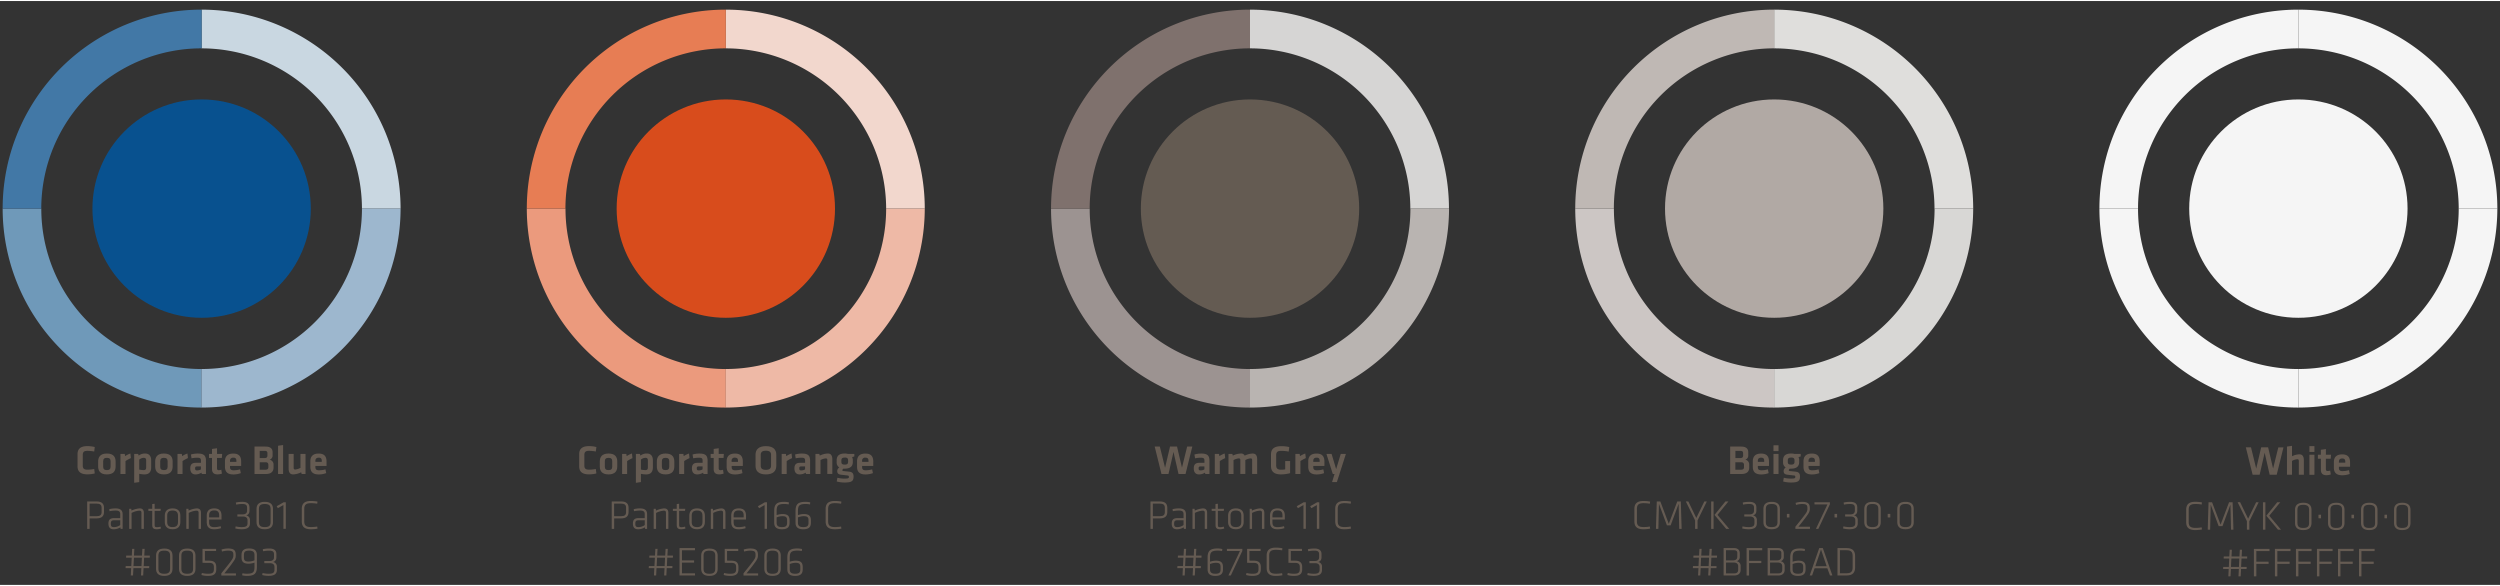 <?xml version="1.0"?>
<svg xmlns="http://www.w3.org/2000/svg" id="Ebene_1" data-name="Ebene 1" width="320" height="75" viewBox="0 0 1884 440"><rect x="0" y="0" width="1884" height="440" fill="#333333" stroke="none"/><defs><style>.cls-1{opacity:0.95;}.cls-2{fill:#685d54;}.cls-3{fill:#065394;}.cls-4{fill:none;}.cls-5{fill:#729ec0;}.cls-6{fill:#d1dfea;}.cls-7{fill:#a3bed6;}.cls-8{fill:#437cac;}.cls-9{fill:#e14e1b;}.cls-10{fill:#f49f81;}.cls-11{fill:#fcdfd5;}.cls-12{fill:#f8c0ac;}.cls-13{fill:#f08156;}.cls-14{fill:#675d54;}.cls-15{fill:#a29896;}.cls-16{fill:#dedddc;}.cls-17{fill:#c0bbb8;}.cls-18{fill:#837470;}.cls-19{fill:#b8afaa;}.cls-20{fill:#d4cecc;}.cls-21{fill:#e8e7e5;}.cls-22{fill:#e1dfdd;}.cls-23{fill:#c6bfbb;}.cls-24{fill:#fff;}</style></defs><g id="Ebene_2" data-name="Ebene 2"><g class="cls-1"><path class="cls-2" d="M58.43,341.42c0-3.79,2.21-6,7.36-6a23,23,0,0,1,5.61.68L71,339.49a29.63,29.63,0,0,0-5.06-.53c-2.69,0-3.57.94-3.57,3.14v7.95c0,2.2.88,3.13,3.57,3.13a30.39,30.39,0,0,0,5.06-.52L71.4,356a23.05,23.05,0,0,1-5.61.68c-5.15,0-7.36-2.2-7.36-6v-9.31Z"/><path class="cls-2" d="M80.54,356.73c-5.18,0-6.57-2.85-6.57-6V347c0-3.11,1.4-6,6.57-6s6.58,2.85,6.58,6v3.81C87.12,353.88,85.72,356.73,80.54,356.73Zm0-12.5c-2,0-2.79.9-2.79,2.6v4.06c0,1.71.77,2.61,2.79,2.61s2.79-.9,2.79-2.61v-4.06C83.33,345.13,82.56,344.23,80.54,344.23Z"/><path class="cls-2" d="M98.57,344.47a27.34,27.34,0,0,0-4,2.2v9.74H90.78V341.3H94l.26,1.67a17.61,17.61,0,0,1,4-2l.38,3.47Z"/><path class="cls-2" d="M113.92,351.39c0,3.35-1.49,5.34-5,5.34a20,20,0,0,1-4-.44v6.23l-3.79.53V341.3h3l.38,1.27a7.88,7.88,0,0,1,4.78-1.59c3,0,4.64,1.8,4.64,5.25v5.16Zm-9,1.7a17.24,17.24,0,0,0,3.34.41c1.36,0,1.89-.65,1.89-2v-5.34c0-1.24-.47-1.93-1.86-1.93a5.33,5.33,0,0,0-3.37,1.36v7.51Z"/><path class="cls-2" d="M123.53,356.73c-5.19,0-6.58-2.85-6.58-6V347c0-3.11,1.4-6,6.58-6s6.57,2.85,6.57,6v3.81C130.1,353.88,128.7,356.73,123.53,356.73Zm0-12.5c-2,0-2.79.9-2.79,2.6v4.06c0,1.71.76,2.61,2.79,2.61s2.79-.9,2.79-2.61v-4.06C126.32,345.13,125.55,344.23,123.53,344.23Z"/><path class="cls-2" d="M141.55,344.47a27.86,27.86,0,0,0-4,2.2v9.74h-3.78V341.3H137l.26,1.67a17.48,17.48,0,0,1,4-2l.37,3.47Z"/><path class="cls-2" d="M155.2,356.41h-3.11l-.27-1a8.24,8.24,0,0,1-4.5,1.32c-2.76,0-3.93-1.88-3.93-4.49,0-3.08,1.33-4.25,4.4-4.25h3.64v-1.59c0-1.67-.47-2.26-2.88-2.26a20.63,20.63,0,0,0-4.2.47l-.46-2.88a19.39,19.39,0,0,1,5.17-.71c4.75,0,6.14,1.67,6.14,5.46v10Zm-3.79-5.7h-2.79c-1.24,0-1.58.35-1.58,1.49s.34,1.53,1.52,1.53a5.87,5.87,0,0,0,2.85-.77v-2.25Z"/><path class="cls-2" d="M167.25,356.12a10.24,10.24,0,0,1-3.32.59c-2.76,0-4.16-1.29-4.16-4v-8.4H157.5v-3h2.27v-3.76l3.78-.52v4.28h3.88l-.26,3h-3.63v7.91a1.19,1.19,0,0,0,1.37,1.33,6.62,6.62,0,0,0,1.88-.32l.44,2.88Z"/><path class="cls-2" d="M176.28,353.62a15.71,15.71,0,0,0,4.62-.71l.58,2.85a16.22,16.22,0,0,1-5.55,1c-4.75,0-6.39-2.2-6.39-5.84v-4c0-3.19,1.43-5.89,6.27-5.89s5.93,2.82,5.93,6.08v3.22h-8.4v.77c0,1.83.65,2.55,2.94,2.55Zm-2.94-6.36h4.81v-.74c0-1.44-.44-2.42-2.29-2.42s-2.52,1-2.52,2.42Z"/><path class="cls-2" d="M191.81,356.41V335.75h8.13c3.91,0,5.49,1.61,5.49,4.4v2.14a3.26,3.26,0,0,1-2.29,3.35,3.65,3.65,0,0,1,3,3.82v2.2c0,2.91-1.89,4.75-5.64,4.75h-8.71Zm9.72-15.76c0-1.15-.62-1.67-2.05-1.67h-3.76v5.43h3.73c1.52,0,2.08-.71,2.08-1.93v-1.83Zm.71,9c0-1.4-.62-2.08-2.18-2.08h-4.34v5.64h4c1.76,0,2.52-.5,2.52-2v-1.54Z"/><path class="cls-2" d="M209.55,356.41V335.13l3.79-.53v21.81Z"/><path class="cls-2" d="M221.3,341.3v10.54c0,.8.35,1.21,1.2,1.21a10.42,10.42,0,0,0,3.94-1.27V341.3h3.79v15.11h-2.88l-.38-1.27a15,15,0,0,1-6.05,1.59c-2.52,0-3.41-1.77-3.41-4.47V341.31h3.79Z"/><path class="cls-2" d="M240.62,353.62a15.6,15.6,0,0,0,4.61-.71l.59,2.85a16.22,16.22,0,0,1-5.55,1c-4.75,0-6.39-2.2-6.39-5.84v-4c0-3.19,1.43-5.89,6.27-5.89s5.93,2.82,5.93,6.08v3.22h-8.4v.77c0,1.83.65,2.55,2.94,2.55Zm-2.94-6.36h4.81v-.74c0-1.44-.44-2.42-2.29-2.42s-2.52,1-2.52,2.42Z"/><path class="cls-2" d="M65.7,377.1h7c4.16,0,5.67,1.89,5.67,4.78v3.23c0,2.88-1.53,4.78-5.67,4.78H67.53v7.87H65.7V377.1Zm7,1.65H67.53v9.48h5.22c2.61,0,3.81-.87,3.81-3.13v-3.23c0-2.26-1.2-3.14-3.81-3.14Z"/><path class="cls-2" d="M92.41,397.76H90.86l-.12-1.17a9.56,9.56,0,0,1-5.11,1.49c-2.67,0-3.91-1.52-3.91-4.22,0-3.2,1.46-4.19,4.43-4.19h4.47v-2.95c0-2.08-1.09-2.76-3.58-2.76a23.25,23.25,0,0,0-4.46.5l-.27-1.52a18.79,18.79,0,0,1,4.64-.59c3.91,0,5.46,1.55,5.46,4.37v11Zm-1.79-6.48H86.21c-2.08,0-2.7.62-2.7,2.61,0,1.76.38,2.58,2.49,2.58a8.4,8.4,0,0,0,4.62-1.56v-3.63Z"/><path class="cls-2" d="M106.6,397.76V385.55c0-1.12-.58-1.52-1.64-1.52a15.85,15.85,0,0,0-5.81,1.73v12H97.36V382.65h1.58l.12,1.38a17.13,17.13,0,0,1,6.14-1.68c2.35,0,3.2,1.33,3.2,3.41v12Z"/><path class="cls-2" d="M121.31,397.48a9.36,9.36,0,0,1-3.17.59c-2.38,0-3.41-.88-3.41-3.26v-10.6h-2.91v-1.56h2.91v-3.57l1.8-.24v3.81h4.61l-.18,1.56h-4.43v10.42c0,1.32.18,1.88,1.73,1.88a9.32,9.32,0,0,0,2.7-.43Z"/><path class="cls-2" d="M130.06,398.07c-4.26,0-5.87-2.39-5.87-5.49v-4.75c0-3.11,1.61-5.49,5.87-5.49s5.86,2.38,5.86,5.49v4.75C135.92,395.68,134.31,398.07,130.06,398.07Zm4.07-10.3c0-2.55-1.24-3.82-4.07-3.82s-4.06,1.27-4.06,3.82v4.87c0,2.55,1.24,3.81,4.06,3.81s4.07-1.26,4.07-3.81Z"/><path class="cls-2" d="M149.66,397.76V385.55c0-1.12-.59-1.52-1.64-1.52a15.85,15.85,0,0,0-5.81,1.73v12h-1.79V382.65H142l.12,1.38a17,17,0,0,1,6.14-1.68c2.35,0,3.2,1.33,3.2,3.41v12Z"/><path class="cls-2" d="M161.53,396.48a19.32,19.32,0,0,0,4.78-.71l.32,1.47a16.84,16.84,0,0,1-5.22.84c-4.25,0-5.61-2.2-5.61-5.49v-4.75c0-3.11,1.39-5.49,5.64-5.49s5.49,2.38,5.49,5.49v2.91h-9.34v1.89c0,2.7.94,3.84,3.94,3.84Zm-3.94-7.36h7.58v-1.35c0-2.55-.91-3.88-3.73-3.88s-3.85,1.33-3.85,3.88Z"/><path class="cls-2" d="M177.59,395.89a20.11,20.11,0,0,0,4.47.56c3.13,0,4.49-.62,4.49-3.07v-2c0-2-1.27-2.91-3.5-2.91h-4.16v-1.61h4c2.29,0,3.31-1.09,3.31-2.82v-2.2c0-2.08-1-2.82-3.72-2.82a25.42,25.42,0,0,0-4.5.47l-.24-1.56a24,24,0,0,1,4.69-.53c4,0,5.58,1.5,5.58,4.32v2.17c0,1.93-.55,3-2.48,3.75a3.41,3.41,0,0,1,2.85,3.64v2.23c0,3.29-2.12,4.56-6.37,4.56a19,19,0,0,1-4.69-.62l.27-1.56Z"/><path class="cls-2" d="M205.72,392.76c0,3.1-1.64,5.31-6.2,5.31s-6.2-2.21-6.2-5.31V382.71c0-3.1,1.65-5.31,6.2-5.31s6.2,2.21,6.2,5.31Zm-10.6-.12c0,2.55,1,3.81,4.4,3.81s4.4-1.26,4.4-3.81v-9.81c0-2.55-1-3.81-4.4-3.81s-4.4,1.26-4.4,3.81Z"/><path class="cls-2" d="M208.51,380.72l5.25-3h1.61v20h-1.79v-17.9l-4.2,2.35-.87-1.49Z"/><path class="cls-2" d="M229.29,392.05c0,3.23,1.43,4.37,5.19,4.37a27.74,27.74,0,0,0,4.58-.41l.22,1.59a26.6,26.6,0,0,1-5,.47c-5,0-6.86-2.15-6.86-6v-9.31c0-3.84,1.86-6,6.86-6a27.44,27.44,0,0,1,5,.46l-.22,1.59a30.31,30.31,0,0,0-4.58-.41c-3.76,0-5.19,1.15-5.19,4.37v9.25Z"/><path class="cls-2" d="M108.17,427.35l-.27,5.55h-1.64l.28-5.55h-6l-.29,5.55H98.57l.28-5.55H94.63l.09-1.52h4.22l.32-6.36H95l.09-1.53h4.22l.27-5.08h1.65l-.28,5.08H107l.29-5.08H109l-.28,5.08h4.22l-.09,1.53H108.6l-.32,6.36h4.22l-.09,1.52h-4.24Zm-7.6-1.52h6.05l.32-6.36h-6Z"/><path class="cls-2" d="M130,427.91c0,3.11-1.64,5.31-6.2,5.31s-6.2-2.2-6.2-5.31v-10c0-3.11,1.65-5.31,6.2-5.31s6.2,2.2,6.2,5.31Zm-10.62-.12c0,2.55,1,3.82,4.41,3.82s4.4-1.27,4.4-3.82V418c0-2.55-1-3.82-4.4-3.82s-4.41,1.27-4.41,3.82Z"/><path class="cls-2" d="M147.31,427.91c0,3.11-1.64,5.31-6.2,5.31s-6.2-2.2-6.2-5.31v-10c0-3.11,1.65-5.31,6.2-5.31s6.2,2.2,6.2,5.31Zm-10.62-.12c0,2.55,1,3.82,4.41,3.82s4.4-1.27,4.4-3.82V418c0-2.55-1-3.82-4.4-3.82s-4.41,1.27-4.41,3.82Z"/><path class="cls-2" d="M152.59,412.86h10.24v1.61H154.4v7.23l3.57.06c3.76.06,5,2,5,4.75v1.7c0,3.2-1.46,5-6.1,5a16.49,16.49,0,0,1-5.06-.68l.32-1.5a19,19,0,0,0,4.75.56c3.29,0,4.31-.9,4.31-3.5v-1.32c0-2.39-.73-3.32-3.57-3.38-1.7,0-3.5,0-5-.06V412.88Z"/><path class="cls-2" d="M166.78,431.29c2.67-3.32,3.41-4.16,5.67-7.1,2.41-3.14,3.41-4.47,3.41-6.23v-.5c0-2.35-.47-3.29-4.19-3.29a17,17,0,0,0-4.38.71l-.34-1.55a16.76,16.76,0,0,1,4.9-.77c4.81,0,5.8,1.76,5.8,4.84v.47c0,2.23-.84,3.41-3.78,7.36-2,2.61-2.7,3.44-4.81,6.08h8.74v1.61h-11v-1.61Z"/><path class="cls-2" d="M191.78,423.22a14.12,14.12,0,0,1-4.43.8c-4.13,0-5.34-1.73-5.34-4.84v-1.7c0-3.11,1.55-4.94,5.72-4.94s5.86,1.74,5.86,4.94v8.74c0,5-1.55,7-7.57,7a15.06,15.06,0,0,1-3.53-.47l.22-1.53a15.1,15.1,0,0,0,3,.38c5.34,0,6.08-1.3,6.08-5.4v-3Zm0-1.73v-4.06c0-2.55-1.55-3.26-4.05-3.26-2.91,0-3.91.91-3.91,3.26v1.86c0,2.17.68,3.13,3.61,3.13a12.7,12.7,0,0,0,4.37-.93Z"/><path class="cls-2" d="M197.89,431.05a20,20,0,0,0,4.47.56c3.13,0,4.49-.62,4.49-3.08v-2c0-2-1.27-2.91-3.5-2.91h-4.16V422h4c2.29,0,3.31-1.09,3.31-2.83V417c0-2.08-1-2.82-3.72-2.82a25.42,25.42,0,0,0-4.5.47l-.25-1.55a23.09,23.09,0,0,1,4.69-.53c4,0,5.58,1.49,5.58,4.31V419c0,1.93-.56,3-2.49,3.76a3.4,3.4,0,0,1,2.85,3.63v2.24c0,3.28-2.11,4.55-6.36,4.55a18.52,18.52,0,0,1-4.69-.62l.28-1.55Z"/><circle class="cls-3" cx="151.94" cy="156.43" r="82.27"/><path class="cls-4" d="M151.94,277.31H152A120.83,120.83,0,0,0,272.77,156.42H151.94V277.31Z"/><path class="cls-4" d="M272.79,156.43h0A121,121,0,0,0,152,35.66V156.45H272.79Z"/><path class="cls-4" d="M31.11,156.43v.11A120.82,120.82,0,0,0,151.94,277.31V156.42H31.11Z"/><path class="cls-4" d="M31.11,156.43H151.94V35.65h-.06A120.82,120.82,0,0,0,31.11,156.43Z"/><path class="cls-5" d="M31.11,156.54v-.11H2A150,150,0,0,0,151.89,306.37H152V277.32A120.83,120.83,0,0,1,31.12,156.55Z"/><path class="cls-6" d="M152,6.49h-.06V35.66A121,121,0,0,1,272.77,156.43h29.11A150,150,0,0,0,152,6.49Z"/><path class="cls-7" d="M152,277.31h-.06v29.05A150.21,150.21,0,0,0,301.88,156.42H272.77A120.83,120.83,0,0,1,152,277.31Z"/><path class="cls-8" d="M151.89,35.65H152V6.48A149.93,149.93,0,0,0,2,156.37v.06h29.1A120.83,120.83,0,0,1,151.89,35.65Z"/><path class="cls-2" d="M436.48,341.42c0-3.79,2.2-6,7.34-6a23,23,0,0,1,5.61.68l-.43,3.38a29.63,29.63,0,0,0-5.06-.53c-2.69,0-3.57.94-3.57,3.14v7.95c0,2.2.88,3.13,3.57,3.13a30.39,30.39,0,0,0,5.06-.52l.43,3.37a23.05,23.05,0,0,1-5.61.68c-5.14,0-7.34-2.2-7.34-6v-9.31Z"/><path class="cls-2" d="M458.59,356.73c-5.17,0-6.58-2.85-6.58-6V347c0-3.11,1.41-6,6.58-6s6.57,2.85,6.57,6v3.81C465.16,353.88,463.76,356.73,458.59,356.73Zm0-12.5c-2,0-2.79.9-2.79,2.6v4.06c0,1.71.77,2.61,2.79,2.61s2.79-.9,2.79-2.61v-4.06C461.38,345.13,460.61,344.23,458.59,344.23Z"/><path class="cls-2" d="M476.61,344.47a27.86,27.86,0,0,0-4,2.2v9.74h-3.78V341.3H472l.24,1.67a17.83,17.83,0,0,1,4-2l.38,3.47Z"/><path class="cls-2" d="M492,351.39c0,3.35-1.49,5.34-5,5.34a19.8,19.8,0,0,1-4-.44v6.23l-3.79.53V341.3h3l.37,1.27a7.88,7.88,0,0,1,4.78-1.59c3.05,0,4.65,1.8,4.65,5.25v5.14Zm-9,1.7a17.35,17.35,0,0,0,3.35.41c1.37,0,1.88-.65,1.88-2v-5.34c0-1.24-.46-1.93-1.85-1.93a5.36,5.36,0,0,0-3.38,1.36v7.51Z"/><path class="cls-2" d="M501.57,356.73c-5.17,0-6.57-2.85-6.57-6V347c0-3.11,1.4-6,6.57-6s6.58,2.85,6.58,6v3.81C508.15,353.88,506.74,356.73,501.57,356.73Zm0-12.5c-2,0-2.79.9-2.79,2.6v4.06c0,1.71.77,2.61,2.79,2.61s2.79-.9,2.79-2.61v-4.06C504.36,345.13,503.59,344.23,501.57,344.23Z"/><path class="cls-2" d="M519.59,344.47a27.24,27.24,0,0,0-4,2.2v9.74h-3.79V341.3H515l.24,1.67a17.7,17.7,0,0,1,4-2l.37,3.47Z"/><path class="cls-2" d="M533.24,356.41h-3.11l-.27-1a8.23,8.23,0,0,1-4.49,1.32c-2.76,0-3.94-1.88-3.94-4.49,0-3.08,1.33-4.25,4.41-4.25h3.63v-1.59c0-1.67-.47-2.26-2.88-2.26a20.46,20.46,0,0,0-4.19.47l-.47-2.88a19.45,19.45,0,0,1,5.17-.71c4.75,0,6.14,1.67,6.14,5.46Zm-3.78-5.7h-2.79c-1.24,0-1.59.35-1.59,1.49s.35,1.53,1.53,1.53a5.9,5.9,0,0,0,2.85-.77v-2.25Z"/><path class="cls-2" d="M545.31,356.12a10.34,10.34,0,0,1-3.32.59c-2.76,0-4.16-1.29-4.16-4v-8.4h-2.27v-3h2.27v-3.76l3.78-.52v4.28h3.88l-.24,3h-3.64v7.91a1.2,1.2,0,0,0,1.37,1.33,6.74,6.74,0,0,0,1.89-.32l.44,2.88Z"/><path class="cls-2" d="M554.33,353.62a15.82,15.82,0,0,0,4.63-.71l.58,2.85a16.22,16.22,0,0,1-5.55,1c-4.75,0-6.39-2.2-6.39-5.84v-4c0-3.19,1.43-5.89,6.26-5.89s5.93,2.82,5.93,6.08v3.22h-8.41v.77c0,1.83.65,2.55,3,2.55Zm-3-6.36h4.82v-.74c0-1.44-.44-2.42-2.3-2.42a2.19,2.19,0,0,0-2.52,2.42Z"/><path class="cls-2" d="M585,350.36c0,3.44-2,6.37-7.81,6.37s-7.81-2.91-7.81-6.37V341.8c0-3.44,2-6.37,7.81-6.37s7.81,2.91,7.81,6.37Zm-11.73-.21c0,2,1,3.14,3.9,3.14s3.91-1.18,3.91-3.14V342c0-2-1-3.13-3.91-3.13s-3.9,1.17-3.9,3.13Z"/><path class="cls-2" d="M596.84,344.47a27.86,27.86,0,0,0-4,2.2v9.74h-3.78V341.3h3.2l.25,1.67a17.48,17.48,0,0,1,4-2l.37,3.47Z"/><path class="cls-2" d="M610.49,356.41h-3.11l-.27-1a8.23,8.23,0,0,1-4.49,1.32c-2.76,0-3.94-1.88-3.94-4.49,0-3.08,1.33-4.25,4.4-4.25h3.64v-1.59c0-1.67-.47-2.26-2.88-2.26a20.46,20.46,0,0,0-4.19.47l-.47-2.88a19.45,19.45,0,0,1,5.17-.71c4.75,0,6.14,1.67,6.14,5.46Zm-3.79-5.7h-2.79c-1.23,0-1.58.35-1.58,1.49s.35,1.53,1.52,1.53a5.87,5.87,0,0,0,2.85-.77v-2.25Z"/><path class="cls-2" d="M623.46,356.41V345.87c0-.82-.35-1.21-1.21-1.21a10.38,10.38,0,0,0-3.93,1.27v10.48h-3.79V341.3h2.88l.38,1.27a14.94,14.94,0,0,1,6.05-1.59c2.51,0,3.4,1.77,3.4,4.47V356.4h-3.78Z"/><path class="cls-2" d="M635.7,352.35a1.65,1.65,0,0,0-.9,1.21c0,.41.24.59.84.65l4.38.47c2.44.28,3.23,1.49,3.23,3.66,0,3.23-1.18,4.5-6.84,4.5a22.29,22.29,0,0,1-5.83-.77l.46-2.82a21.18,21.18,0,0,0,5.09.64c3,0,3.6-.21,3.6-1.2s-.29-1.09-1.43-1.21c-1.74-.18-2.44-.28-4.37-.5-2.15-.24-3-1-3-2.88a3.25,3.25,0,0,1,1.59-2.58,4.39,4.39,0,0,1-2-4V346c.06-3.14,1.7-5,6.07-5a9.66,9.66,0,0,1,2.58.32h4.65v1.88c-.53.16-1.15.32-1.68.47a5.1,5.1,0,0,1,.53,2.36v1.43c0,3.07-1.85,4.93-6.08,4.93a8.24,8.24,0,0,1-.87,0Zm.88-8.31c-1.86,0-2.52.68-2.52,2.12v1.14c0,1.49.74,2.05,2.52,2.05s2.55-.59,2.55-2.05v-1.14C639.13,344.72,638.48,344,636.58,344Z"/><path class="cls-2" d="M652.63,353.62a15.6,15.6,0,0,0,4.61-.71l.59,2.85a16.3,16.3,0,0,1-5.55,1c-4.75,0-6.4-2.2-6.4-5.84v-4c0-3.19,1.44-5.89,6.28-5.89s5.93,2.82,5.93,6.08v3.22h-8.4v.77c0,1.83.64,2.55,2.94,2.55Zm-2.94-6.36h4.81v-.74c0-1.44-.44-2.42-2.3-2.42a2.18,2.18,0,0,0-2.51,2.42Z"/><path class="cls-2" d="M461,377.1h7c4.17,0,5.68,1.89,5.68,4.78v3.23c0,2.88-1.53,4.78-5.68,4.78h-5.17v7.87H461V377.1Zm7,1.65H462.8v9.48H468c2.61,0,3.82-.87,3.82-3.13v-3.23c0-2.26-1.21-3.14-3.82-3.14Z"/><path class="cls-2" d="M487.67,397.76h-1.56l-.12-1.17a9.56,9.56,0,0,1-5.11,1.49c-2.67,0-3.91-1.52-3.91-4.22,0-3.2,1.47-4.19,4.44-4.19h4.46v-2.95c0-2.08-1.08-2.76-3.57-2.76a23.27,23.27,0,0,0-4.47.5l-.28-1.52a18.73,18.73,0,0,1,4.64-.59c3.91,0,5.46,1.55,5.46,4.37v11Zm-1.8-6.48h-4.4c-2.08,0-2.7.62-2.7,2.61,0,1.76.37,2.58,2.49,2.58a8.51,8.51,0,0,0,4.63-1.56v-3.63Z"/><path class="cls-2" d="M501.87,397.76V385.55c0-1.12-.59-1.52-1.64-1.52a15.85,15.85,0,0,0-5.81,1.73v12h-1.79V382.65h1.58l.12,1.38a17.07,17.07,0,0,1,6.14-1.68c2.35,0,3.2,1.33,3.2,3.41v12Z"/><path class="cls-2" d="M516.58,397.48a9.36,9.36,0,0,1-3.17.59c-2.38,0-3.41-.88-3.41-3.26v-10.6h-2.91v-1.56H510v-3.57l1.8-.24v3.81h4.61l-.18,1.56H511.8v10.42c0,1.32.18,1.88,1.73,1.88a9.43,9.43,0,0,0,2.7-.43Z"/><path class="cls-2" d="M525.32,398.07c-4.25,0-5.86-2.39-5.86-5.49v-4.75c0-3.11,1.61-5.49,5.86-5.49s5.87,2.38,5.87,5.49v4.75C531.19,395.68,529.58,398.07,525.32,398.07Zm4.06-10.3c0-2.55-1.24-3.82-4.06-3.82s-4.05,1.27-4.05,3.82v4.87c0,2.55,1.23,3.81,4.05,3.81s4.06-1.26,4.06-3.81Z"/><path class="cls-2" d="M544.91,397.76V385.55c0-1.12-.58-1.52-1.64-1.52a15.85,15.85,0,0,0-5.81,1.73v12h-1.79V382.65h1.58l.12,1.38a17.13,17.13,0,0,1,6.14-1.68c2.35,0,3.2,1.33,3.2,3.41v12Z"/><path class="cls-2" d="M556.8,396.48a19.32,19.32,0,0,0,4.78-.71l.32,1.47a16.94,16.94,0,0,1-5.22.84c-4.25,0-5.61-2.2-5.61-5.49v-4.75c0-3.11,1.4-5.49,5.64-5.49s5.49,2.38,5.49,5.49v2.91h-9.34v1.89c0,2.7.94,3.84,3.94,3.84Zm-3.94-7.36h7.57v-1.35c0-2.55-.9-3.88-3.72-3.88s-3.85,1.33-3.85,3.88v1.35Z"/><path class="cls-2" d="M571.17,380.72l5.25-3H578v20h-1.79v-17.9l-4.19,2.35-.88-1.49Z"/><path class="cls-2" d="M585.26,387.4a14.41,14.41,0,0,1,4.43-.8c4.13,0,5.34,1.74,5.34,4.85v1.7c0,3.11-1.46,4.93-5.72,4.93s-5.86-1.82-5.86-4.93V384.4c0-5,1.64-7,7.57-7a14.48,14.48,0,0,1,3.53.44l-.21,1.52a15.83,15.83,0,0,0-3-.35c-5.17,0-6.08,1.3-6.08,5.4v3Zm0,1.74v4.05c0,2.55,1.55,3.26,4,3.26,2.92,0,3.91-.9,3.91-3.26v-1.85c0-2.17-.68-3.14-3.6-3.14a12.48,12.48,0,0,0-4.38.94Z"/><path class="cls-2" d="M601.32,387.4a14.47,14.47,0,0,1,4.43-.8c4.14,0,5.34,1.74,5.34,4.85v1.7c0,3.11-1.46,4.93-5.7,4.93s-5.87-1.82-5.87-4.93V384.4c0-5,1.65-7,7.58-7a14.35,14.35,0,0,1,3.52.44l-.21,1.52a15.91,15.91,0,0,0-3-.35c-5.19,0-6.08,1.3-6.08,5.4v3Zm0,1.74v4.05c0,2.55,1.55,3.26,4.07,3.26,2.91,0,3.91-.9,3.91-3.26v-1.85c0-2.17-.68-3.14-3.61-3.14A12.47,12.47,0,0,0,601.32,389.14Z"/><path class="cls-2" d="M624.08,392.05c0,3.23,1.43,4.37,5.18,4.37a28,28,0,0,0,4.59-.41l.21,1.59a26.5,26.5,0,0,1-5,.47c-5,0-6.86-2.15-6.86-6v-9.31c0-3.84,1.85-6,6.86-6a27.34,27.34,0,0,1,5,.46l-.21,1.59a30.44,30.44,0,0,0-4.59-.41c-3.75,0-5.18,1.15-5.18,4.37v9.25Z"/><path class="cls-2" d="M502.43,427.35l-.27,5.55h-1.64l.28-5.55h-6.05l-.28,5.55h-1.65l.29-5.55h-4.22l.09-1.52h4.22l.32-6.36h-4.23l.1-1.53h4.22l.27-5.08h1.64l-.27,5.08h6.05l.29-5.08h1.64l-.29,5.08h4.23l-.09,1.53h-4.23l-.31,6.36h4.22l-.09,1.52h-4.24Zm-7.6-1.52h6.05l.31-6.36h-6Z"/><path class="cls-2" d="M512.1,412.24h11.63v1.65h-9.81v7.66h9.13v1.64h-9.13v8.07h9.84v1.64H512.1V412.24Z"/><path class="cls-2" d="M540.83,427.91c0,3.11-1.65,5.31-6.2,5.31s-6.2-2.2-6.2-5.31v-10c0-3.11,1.64-5.31,6.2-5.31s6.2,2.2,6.2,5.31Zm-10.62-.12c0,2.55,1,3.82,4.4,3.82s4.41-1.27,4.41-3.82V418c0-2.55-1-3.82-4.41-3.82s-4.4,1.27-4.4,3.82Z"/><path class="cls-2" d="M546.09,412.86h10.24v1.61H547.9v7.23l3.58.06c3.75.06,5,2,5,4.75v1.7c0,3.2-1.47,5-6.11,5a16.51,16.51,0,0,1-5-.68l.31-1.5a19,19,0,0,0,4.75.56c3.29,0,4.32-.9,4.32-3.5v-1.32c0-2.39-.74-3.32-3.58-3.38-1.7,0-3.51,0-5-.06V412.88Z"/><path class="cls-2" d="M560.3,431.29c2.67-3.32,3.41-4.16,5.67-7.1,2.41-3.14,3.41-4.47,3.41-6.23v-.5c0-2.35-.47-3.29-4.2-3.29a17,17,0,0,0-4.37.71l-.35-1.55a16.9,16.9,0,0,1,4.91-.77c4.81,0,5.8,1.76,5.8,4.84v.47c0,2.23-.84,3.41-3.78,7.36-2,2.61-2.7,3.44-4.82,6.08h8.75v1.61h-11v-1.61Z"/><path class="cls-2" d="M588.39,427.91c0,3.11-1.64,5.31-6.19,5.31s-6.2-2.2-6.2-5.31v-10c0-3.11,1.64-5.31,6.2-5.31s6.19,2.2,6.19,5.31Zm-10.61-.12c0,2.55,1,3.82,4.4,3.82s4.4-1.27,4.4-3.82V418c0-2.55-1-3.82-4.4-3.82s-4.4,1.27-4.4,3.82Z"/><path class="cls-2" d="M595.15,422.54a14.52,14.52,0,0,1,4.43-.8c4.14,0,5.34,1.74,5.34,4.84v1.71c0,3.11-1.46,4.93-5.71,4.93s-5.87-1.82-5.87-4.93v-8.75c0-5,1.64-7,7.57-7a14.48,14.48,0,0,1,3.53.44l-.21,1.52a15.83,15.83,0,0,0-3-.35c-5.17,0-6.07,1.3-6.07,5.4v3Zm0,1.74v4.05c0,2.55,1.55,3.26,4.06,3.26,2.91,0,3.9-.9,3.9-3.26v-1.85c0-2.17-.67-3.14-3.6-3.14a12.42,12.42,0,0,0-4.37.94Z"/><circle class="cls-9" cx="546.98" cy="156.43" r="82.27"/><path class="cls-4" d="M547,277.31H547A120.83,120.83,0,0,0,667.81,156.42H547Z"/><path class="cls-4" d="M667.81,156.43h0A121,121,0,0,0,547,35.66V156.45H667.81Z"/><path class="cls-4" d="M426.15,156.43v.11A120.83,120.83,0,0,0,547,277.31V156.42H426.15Z"/><path class="cls-4" d="M426.15,156.43H547V35.65h-.06A120.82,120.82,0,0,0,426.15,156.43Z"/><path class="cls-10" d="M426.15,156.54v-.11H397a150,150,0,0,0,149.9,149.94H547V277.32A120.84,120.84,0,0,1,426.16,156.55Z"/><path class="cls-11" d="M547,6.49H547V35.66A121,121,0,0,1,667.8,156.43h29.1A149.94,149.94,0,0,0,547,6.49Z"/><path class="cls-12" d="M547,277.31H547v29.05A150.2,150.2,0,0,0,696.9,156.42H667.8A120.83,120.83,0,0,1,547,277.31Z"/><path class="cls-13" d="M546.92,35.65H547V6.48A149.94,149.94,0,0,0,397,156.37v.06h29.11A120.83,120.83,0,0,1,546.92,35.65Z"/><path class="cls-2" d="M890.72,351.75l3.93-16h3.88l-5.11,20.66h-5.28l-3.79-16.62-3.78,16.62h-5.28l-5.12-20.66h3.88l3.94,16,3.75-16H887l3.76,16Z"/><path class="cls-2" d="M911.44,356.41h-3.11l-.27-1a8.23,8.23,0,0,1-4.49,1.32c-2.76,0-3.94-1.88-3.94-4.49,0-3.08,1.33-4.25,4.4-4.25h3.64v-1.59c0-1.67-.47-2.26-2.88-2.26a20.63,20.63,0,0,0-4.2.47l-.46-2.88a19.45,19.45,0,0,1,5.17-.71c4.75,0,6.14,1.67,6.14,5.46Zm-3.79-5.7h-2.79c-1.23,0-1.58.35-1.58,1.49s.35,1.53,1.52,1.53a5.87,5.87,0,0,0,2.85-.77v-2.25Z"/><path class="cls-2" d="M923.25,344.47a27.34,27.34,0,0,0-4,2.2v9.74h-3.79V341.3h3.2l.26,1.67a17.61,17.61,0,0,1,4-2l.38,3.47Z"/><path class="cls-2" d="M934.72,356.41V345.87c0-.82-.34-1.21-1.2-1.21a10.42,10.42,0,0,0-3.94,1.27v10.48H925.8V341.3h2.88l.37,1.27A15,15,0,0,1,935.1,341,2.86,2.86,0,0,1,938,342.6,14.69,14.69,0,0,1,944,341c2.52,0,3.41,1.77,3.41,4.47V356.4h-3.79V345.85c0-.81-.35-1.2-1.21-1.2a10.15,10.15,0,0,0-3.93,1.26V356.4h-3.79Z"/><path class="cls-2" d="M961.73,350c0,2,.88,3.19,3.61,3.19a23.09,23.09,0,0,0,3.2-.24v-6.26h3.69v9.1a26.56,26.56,0,0,1-6.92.93c-5,0-7.48-2.14-7.48-6.23v-8.8c0-4.26,2.49-6.23,7.84-6.23a25.12,25.12,0,0,1,5.93.68l-.44,3.41a27.08,27.08,0,0,0-5.81-.56c-2.73,0-3.63,1.11-3.63,3.22V350Z"/><path class="cls-2" d="M984,344.47a27.76,27.76,0,0,0-4,2.2v9.74h-3.79V341.3h3.2l.26,1.67a17.61,17.61,0,0,1,4-2l.38,3.47Z"/><path class="cls-2" d="M992.62,353.62a15.82,15.82,0,0,0,4.63-.71l.59,2.85a16.3,16.3,0,0,1-5.55,1c-4.75,0-6.4-2.2-6.4-5.84v-4c0-3.19,1.44-5.89,6.26-5.89s5.93,2.82,5.93,6.08v3.22h-8.4v.77c0,1.83.65,2.55,2.94,2.55Zm-2.94-6.36h4.81v-.74c0-1.44-.44-2.42-2.29-2.42s-2.52,1-2.52,2.42Z"/><path class="cls-2" d="M1009.45,356.41l-2,6.11h-3.6l1.88-6.11h-1.33L999.6,341.3h3.88l3.44,11.48,3.47-11.48h3.87l-4.84,15.11Z"/><path class="cls-2" d="M867,377.1h7c4.16,0,5.67,1.89,5.67,4.78v3.23c0,2.88-1.52,4.78-5.67,4.78h-5.19v7.87H867V377.1Zm7,1.65h-5.22v9.48h5.22c2.61,0,3.82-.87,3.82-3.13v-3.23c0-2.26-1.21-3.14-3.82-3.14Z"/><path class="cls-2" d="M893.72,397.76h-1.56l-.12-1.17a9.53,9.53,0,0,1-5.11,1.49c-2.67,0-3.91-1.52-3.91-4.22,0-3.2,1.47-4.19,4.44-4.19h4.46v-2.95c0-2.08-1.08-2.76-3.57-2.76a23.27,23.27,0,0,0-4.47.5l-.27-1.52a18.87,18.87,0,0,1,4.65-.59c3.9,0,5.46,1.55,5.46,4.37v11Zm-1.8-6.48h-4.4c-2.08,0-2.7.62-2.7,2.61,0,1.76.38,2.58,2.49,2.58a8.39,8.39,0,0,0,4.61-1.56v-3.63Z"/><path class="cls-2" d="M907.91,397.76V385.55c0-1.12-.59-1.52-1.65-1.52a15.86,15.86,0,0,0-5.8,1.73v12h-1.8V382.65h1.59l.12,1.38a17,17,0,0,1,6.14-1.68c2.35,0,3.19,1.33,3.19,3.41v12Z"/><path class="cls-2" d="M922.61,397.48a9.3,9.3,0,0,1-3.16.59c-2.39,0-3.41-.88-3.41-3.26v-10.6h-2.91v-1.56H916v-3.57l1.79-.24v3.81h4.62l-.18,1.56h-4.44v10.42c0,1.32.18,1.88,1.74,1.88a9.43,9.43,0,0,0,2.7-.43Z"/><path class="cls-2" d="M931.36,398.07c-4.25,0-5.87-2.39-5.87-5.49v-4.75c0-3.11,1.62-5.49,5.87-5.49s5.87,2.38,5.87,5.49v4.75C937.23,395.68,935.61,398.07,931.36,398.07Zm4.07-10.3c0-2.55-1.23-3.82-4.07-3.82s-4.06,1.27-4.06,3.82v4.87c0,2.55,1.24,3.81,4.06,3.81s4.07-1.26,4.07-3.81Z"/><path class="cls-2" d="M951,397.76V385.55c0-1.12-.59-1.52-1.64-1.52a15.85,15.85,0,0,0-5.81,1.73v12h-1.79V382.65h1.58l.12,1.38a17,17,0,0,1,6.14-1.68c2.35,0,3.2,1.33,3.2,3.41v12Z"/><path class="cls-2" d="M962.83,396.48a19.4,19.4,0,0,0,4.79-.71l.31,1.47a16.79,16.79,0,0,1-5.22.84c-4.25,0-5.61-2.2-5.61-5.49v-4.75c0-3.11,1.39-5.49,5.64-5.49s5.49,2.38,5.49,5.49v2.91H958.9v1.89c0,2.7.93,3.84,3.93,3.84Zm-3.93-7.36h7.57v-1.35c0-2.55-.91-3.88-3.73-3.88s-3.84,1.33-3.84,3.88v1.35Z"/><path class="cls-2" d="M977.22,380.72l5.25-3h1.61v20h-1.79v-17.9l-4.19,2.35-.88-1.49Z"/><path class="cls-2" d="M987.33,380.72l5.25-3h1.61v20h-1.8v-17.9l-4.19,2.35-.87-1.49Z"/><path class="cls-2" d="M1008.11,392.05c0,3.23,1.43,4.37,5.19,4.37a27.93,27.93,0,0,0,4.58-.41l.21,1.59a26.5,26.5,0,0,1-5,.47c-5,0-6.86-2.15-6.86-6v-9.31c0-3.84,1.85-6,6.86-6a27.34,27.34,0,0,1,5,.46l-.21,1.59a30.43,30.43,0,0,0-4.58-.41c-3.76,0-5.19,1.15-5.19,4.37v9.25Z"/><path class="cls-2" d="M900.7,427.35l-.29,5.55h-1.64l.29-5.55h-6l-.27,5.55h-1.65l.29-5.55h-4.22l.09-1.52h4.22l.32-6.36h-4.23l.09-1.53h4.23l.28-5.08h1.65l-.29,5.08h6.05l.27-5.08h1.64l-.27,5.08h4.23l-.1,1.53h-4.22l-.31,6.36H905l-.09,1.52H900.7Zm-7.6-1.52h6l.31-6.36h-6Z"/><path class="cls-2" d="M911.86,422.54a14.52,14.52,0,0,1,4.43-.8c4.14,0,5.34,1.74,5.34,4.84v1.71c0,3.11-1.46,4.93-5.71,4.93s-5.87-1.82-5.87-4.93v-8.75c0-5,1.64-7,7.57-7a14.48,14.48,0,0,1,3.53.44l-.21,1.52a15.83,15.83,0,0,0-3-.35c-5.17,0-6.08,1.3-6.08,5.4v3Zm0,1.74v4.05c0,2.55,1.55,3.26,4.06,3.26,2.91,0,3.9-.9,3.9-3.26v-1.85c0-2.17-.68-3.14-3.6-3.14a12.53,12.53,0,0,0-4.38.94Z"/><path class="cls-2" d="M924.63,412.86h11.6v1.52l-8.69,18.52h-1.82l8.69-18.43h-9.78Z"/><path class="cls-2" d="M939.75,412.86H950v1.61h-8.43v7.23l3.57.06c3.75.06,5,2,5,4.75v1.7c0,3.2-1.46,5-6.11,5a16.51,16.51,0,0,1-5-.68l.32-1.5a19,19,0,0,0,4.75.56c3.29,0,4.31-.9,4.31-3.5v-1.32c0-2.39-.74-3.32-3.57-3.38-1.71,0-3.52,0-5-.06V412.88Z"/><path class="cls-2" d="M956.46,427.2c0,3.23,1.43,4.38,5.17,4.38a27.74,27.74,0,0,0,4.58-.41l.21,1.58a26.42,26.42,0,0,1-5,.47c-5,0-6.86-2.14-6.86-6v-9.3c0-3.85,1.86-6,6.86-6a26.42,26.42,0,0,1,5,.47l-.21,1.58a30.09,30.09,0,0,0-4.58-.41c-3.76,0-5.17,1.15-5.17,4.38v9.24Z"/><path class="cls-2" d="M970.93,412.86h10.24v1.61h-8.43v7.23l3.58.06c3.75.06,5,2,5,4.75v1.7c0,3.2-1.46,5-6.11,5a16.51,16.51,0,0,1-5.05-.68l.32-1.5a18.91,18.91,0,0,0,4.75.56c3.28,0,4.31-.9,4.31-3.5v-1.32c0-2.39-.74-3.32-3.57-3.38-1.71,0-3.52,0-5-.06V412.88Z"/><path class="cls-2" d="M985.49,431.05a20,20,0,0,0,4.46.56c3.14,0,4.5-.62,4.5-3.08v-2c0-2-1.27-2.91-3.5-2.91h-4.17V422h4c2.29,0,3.32-1.09,3.32-2.83V417c0-2.08-1-2.82-3.73-2.82a25.3,25.3,0,0,0-4.49.47l-.26-1.55a23.26,23.26,0,0,1,4.69-.53c4,0,5.58,1.49,5.58,4.31V419c0,1.93-.55,3-2.49,3.76a3.4,3.4,0,0,1,2.86,3.63v2.24c0,3.28-2.12,4.55-6.37,4.55a18.52,18.52,0,0,1-4.69-.62l.29-1.55Z"/><circle class="cls-14" cx="942.01" cy="156.43" r="82.27"/><path class="cls-4" d="M942,277.31h.06a120.83,120.83,0,0,0,120.77-120.89H942V277.31Z"/><path class="cls-4" d="M1062.84,156.43h0A121,121,0,0,0,942,35.66V156.45h120.83Z"/><path class="cls-4" d="M821.18,156.43v.11A120.82,120.82,0,0,0,942,277.31V156.42H821.18Z"/><path class="cls-4" d="M821.18,156.43H942V35.65H942A120.82,120.82,0,0,0,821.18,156.43Z"/><path class="cls-15" d="M821.18,156.54v-.11H792.07A150,150,0,0,0,942,306.37H942V277.32A120.83,120.83,0,0,1,821.19,156.55Z"/><path class="cls-16" d="M942.05,6.49H942V35.66a121,121,0,0,1,120.83,120.77h29.11A150,150,0,0,0,942,6.49Z"/><path class="cls-17" d="M942.07,277.31H942v29.05A150.21,150.21,0,0,0,1092,156.42h-29.11A120.83,120.83,0,0,1,942.07,277.31Z"/><path class="cls-18" d="M942,35.65H942V6.48A149.94,149.94,0,0,0,792.07,156.37v.06h29.11A120.83,120.83,0,0,1,942,35.65Z"/><path class="cls-2" d="M1303.86,356.41V335.75H1312c3.91,0,5.49,1.61,5.49,4.4v2.14a3.26,3.26,0,0,1-2.29,3.35,3.65,3.65,0,0,1,3,3.82v2.2c0,2.91-1.89,4.75-5.64,4.75h-8.7Zm9.71-15.76c0-1.15-.62-1.67-2-1.67h-3.76v5.43h3.73c1.52,0,2.08-.71,2.08-1.93v-1.83Zm.71,9c0-1.4-.62-2.08-2.18-2.08h-4.34v5.64h4c1.76,0,2.52-.5,2.52-2v-1.54Z"/><path class="cls-2" d="M1327.64,353.62a15.82,15.82,0,0,0,4.63-.71l.59,2.85a16.3,16.3,0,0,1-5.55,1c-4.75,0-6.4-2.2-6.4-5.84v-4c0-3.19,1.43-5.89,6.26-5.89s5.93,2.82,5.93,6.08v3.22h-8.4v.77c0,1.83.65,2.55,2.94,2.55Zm-2.94-6.36h4.81v-.74c0-1.44-.44-2.42-2.29-2.42s-2.52,1-2.52,2.42v.74Z"/><path class="cls-2" d="M1336.51,339.16v-4.38h3.78v4.38Zm0,17.25V341.3h3.78v15.11Z"/><path class="cls-2" d="M1348.92,352.35a1.64,1.64,0,0,0-.91,1.21c0,.41.24.59.85.65l4.37.47c2.44.28,3.23,1.49,3.23,3.66,0,3.23-1.18,4.5-6.83,4.5a22.36,22.36,0,0,1-5.84-.77l.47-2.82a21.1,21.1,0,0,0,5.08.64c3,0,3.61-.21,3.61-1.2s-.29-1.09-1.44-1.21c-1.73-.18-2.44-.28-4.37-.5-2.14-.24-3-1-3-2.88a3.24,3.24,0,0,1,1.58-2.58,4.39,4.39,0,0,1-2-4V346c.06-3.14,1.7-5,6.08-5a9.77,9.77,0,0,1,2.58.32H1357v1.88c-.53.16-1.14.32-1.67.47a5.1,5.1,0,0,1,.53,2.36v1.43c0,3.07-1.86,4.93-6.08,4.93a8.34,8.34,0,0,1-.88,0Zm.87-8.31c-1.85,0-2.52.68-2.52,2.12v1.14c0,1.49.74,2.05,2.52,2.05s2.55-.59,2.55-2.05v-1.14C1352.34,344.72,1351.69,344,1349.79,344Z"/><path class="cls-2" d="M1365.85,353.62a15.61,15.61,0,0,0,4.62-.71l.59,2.85a16.3,16.3,0,0,1-5.55,1c-4.75,0-6.4-2.2-6.4-5.84v-4c0-3.19,1.44-5.89,6.28-5.89s5.92,2.82,5.92,6.08v3.22h-8.4v.77c0,1.83.65,2.55,2.94,2.55Zm-2.94-6.36h4.81v-.74c0-1.44-.43-2.42-2.29-2.42a2.19,2.19,0,0,0-2.52,2.42v.74Z"/><path class="cls-2" d="M1233.56,392.05c0,3.23,1.43,4.37,5.17,4.37a28,28,0,0,0,4.59-.41l.21,1.59a26.5,26.5,0,0,1-5,.47c-5,0-6.86-2.15-6.86-6v-9.31c0-3.84,1.85-6,6.86-6a27.34,27.34,0,0,1,5,.46l-.21,1.59a30.33,30.33,0,0,0-4.59-.41c-3.75,0-5.17,1.15-5.17,4.37v9.25Z"/><path class="cls-2" d="M1265,378.93l-6,16.16h-2.82l-6-16.16-.44,18.83h-1.82l.62-20.66h2.67L1257.6,394l6.4-16.88h2.66l.62,20.66h-1.82l-.44-18.83Z"/><path class="cls-2" d="M1278.31,389.58l6.08-12.48h1.88l-7,14.3v6.36h-1.83V391.4l-7-14.3h1.88l6,12.48Z"/><path class="cls-2" d="M1291.35,397.76h-1.82V377.1h1.82Zm2.91-10.51,8.87,10.51h-2.29l-8.78-10.51,8.22-10.15h2.26Z"/><path class="cls-2" d="M1313.19,395.89a20,20,0,0,0,4.46.56c3.14,0,4.5-.62,4.5-3.07v-2c0-2-1.27-2.91-3.5-2.91h-4.16v-1.61h4c2.3,0,3.32-1.09,3.32-2.82v-2.2c0-2.08-1-2.82-3.72-2.82a25.32,25.32,0,0,0-4.5.47l-.25-1.56a23.82,23.82,0,0,1,4.69-.53c4,0,5.58,1.5,5.58,4.32v2.17c0,1.93-.56,3-2.49,3.75a3.41,3.41,0,0,1,2.85,3.64v2.23c0,3.29-2.11,4.56-6.37,4.56a19.11,19.11,0,0,1-4.69-.62l.29-1.56Z"/><path class="cls-2" d="M1341.32,392.76c0,3.1-1.65,5.31-6.2,5.31s-6.2-2.21-6.2-5.31V382.71c0-3.1,1.64-5.31,6.2-5.31s6.2,2.21,6.2,5.31Zm-10.6-.12c0,2.55,1,3.81,4.4,3.81s4.4-1.26,4.4-3.81v-9.81c0-2.55-1-3.81-4.4-3.81s-4.4,1.26-4.4,3.81Z"/><path class="cls-2" d="M1346.58,386.5h1.93v2.67h-1.93Z"/><path class="cls-2" d="M1353,396.15c2.66-3.32,3.4-4.16,5.67-7.1,2.41-3.14,3.4-4.47,3.4-6.23v-.5c0-2.35-.46-3.29-4.19-3.29a16.92,16.92,0,0,0-4.37.71l-.35-1.55a16.88,16.88,0,0,1,4.9-.77c4.81,0,5.81,1.76,5.81,4.84v.47c0,2.23-.85,3.41-3.79,7.36-2,2.61-2.7,3.44-4.81,6.08H1364v1.61h-11v-1.61Z"/><path class="cls-2" d="M1367.39,377.72H1379v1.52l-8.69,18.52h-1.82l8.69-18.43h-9.78Z"/><path class="cls-2" d="M1382.5,386.5h1.94v2.67h-1.94Z"/><path class="cls-2" d="M1389.2,395.89a20,20,0,0,0,4.46.56c3.14,0,4.5-.62,4.5-3.07v-2c0-2-1.27-2.91-3.5-2.91h-4.16v-1.61h4c2.3,0,3.32-1.09,3.32-2.82v-2.2c0-2.08-1-2.82-3.72-2.82a25.32,25.32,0,0,0-4.5.47l-.24-1.56a24,24,0,0,1,4.69-.53c4,0,5.58,1.5,5.58,4.32v2.17c0,1.93-.56,3-2.49,3.75a3.4,3.4,0,0,1,2.85,3.64v2.23c0,3.29-2.11,4.56-6.36,4.56a19,19,0,0,1-4.69-.62l.27-1.56Z"/><path class="cls-2" d="M1417.33,392.76c0,3.1-1.65,5.31-6.2,5.31s-6.2-2.21-6.2-5.31V382.71c0-3.1,1.64-5.31,6.2-5.31s6.2,2.21,6.2,5.31Zm-10.62-.12c0,2.55,1,3.81,4.4,3.81s4.41-1.26,4.41-3.81v-9.81c0-2.55-1-3.81-4.41-3.81s-4.4,1.26-4.4,3.81Z"/><path class="cls-2" d="M1422.59,386.5h1.93v2.67h-1.93Z"/><path class="cls-2" d="M1442.2,392.76c0,3.1-1.65,5.31-6.2,5.31s-6.2-2.21-6.2-5.31V382.71c0-3.1,1.64-5.31,6.2-5.31s6.2,2.21,6.2,5.31Zm-10.61-.12c0,2.55,1,3.81,4.41,3.81s4.4-1.26,4.4-3.81v-9.81c0-2.55-1-3.81-4.4-3.81s-4.41,1.26-4.41,3.81Z"/><path class="cls-2" d="M1289.24,427.35l-.29,5.55h-1.64l.29-5.55h-6l-.27,5.55h-1.65l.29-5.55h-4.22l.09-1.52H1280l.32-6.36h-4.22l.09-1.53h4.22l.29-5.08h1.64l-.29,5.08h6l.27-5.08H1290l-.28,5.08H1294l-.09,1.53h-4.23l-.31,6.36h4.22l-.09,1.52h-4.24Zm-7.6-1.52h6l.31-6.36h-6Z"/><path class="cls-2" d="M1298.91,432.9V412.24h7.75c2.79,0,4.43,1.33,4.43,4.06v2.49a3.21,3.21,0,0,1-2.35,3.35,3.57,3.57,0,0,1,3,3.84v2.7c0,2.85-2.08,4.22-4.75,4.22Zm10.36-16.84c0-1.43-.82-2.2-2.58-2.2h-6v7.66h5.34c2.26,0,3.2-1.18,3.2-2.82v-2.64Zm.65,10c0-1.73-1-2.91-3.41-2.91h-5.78v8.16H1307c2,0,2.88-1,2.88-2.61V426Z"/><path class="cls-2" d="M1316.24,432.9V412.24H1328v1.65h-9.92v8h9.24v1.65h-9.24v9.39h-1.84Z"/><path class="cls-2" d="M1332.09,432.9V412.24h7.75c2.79,0,4.43,1.33,4.43,4.06v2.49a3.22,3.22,0,0,1-2.35,3.35,3.57,3.57,0,0,1,3,3.84v2.7c0,2.85-2.08,4.22-4.75,4.22Zm10.36-16.84c0-1.43-.8-2.2-2.58-2.2h-6v7.66h5.34c2.26,0,3.2-1.18,3.2-2.82v-2.64Zm.65,10c0-1.73-1-2.91-3.41-2.91h-5.78v8.16h6.31c2,0,2.88-1,2.88-2.61V426Z"/><path class="cls-2" d="M1350.91,422.54a14.47,14.47,0,0,1,4.43-.8c4.14,0,5.34,1.74,5.34,4.84v1.71c0,3.11-1.46,4.93-5.7,4.93s-5.87-1.82-5.87-4.93v-8.75c0-5,1.65-7,7.58-7a14.35,14.35,0,0,1,3.52.44l-.21,1.52a15.91,15.91,0,0,0-3-.35c-5.19,0-6.08,1.3-6.08,5.4v3Zm0,1.74v4.05c0,2.55,1.55,3.26,4.07,3.26,2.91,0,3.91-.9,3.91-3.26v-1.85c0-2.17-.68-3.14-3.61-3.14a12.42,12.42,0,0,0-4.37.94Z"/><path class="cls-2" d="M1377.12,427.47h-9.62l-1.92,5.43h-1.79l7.19-20.66h2.7l7.2,20.66h-1.8l-2-5.43Zm-9.06-1.58h8.5l-4.25-12.59-4.25,12.59Z"/><path class="cls-2" d="M1391.57,412.24c5,0,6.45,2.61,6.45,6.11v8.43c0,3.5-1.43,6.11-6.45,6.11h-6.83V412.23h6.83Zm-5,19h5c3.47,0,4.58-1.43,4.58-4.37v-8.63c0-2.94-1.11-4.37-4.58-4.37h-5Z"/><path class="cls-2" d="M1713,352.37l3.94-16h3.88L1715.71,357h-5.28l-3.78-16.62L1702.86,357h-5.28l-5.11-20.66h3.88l3.93,16,3.76-16h5.22l3.75,16Z"/><path class="cls-2" d="M1732.39,357V346.49c0-.82-.34-1.21-1.2-1.21a10.42,10.42,0,0,0-3.94,1.27V357h-3.79V335.75l3.79-.53v7.84a13.3,13.3,0,0,1,5.52-1.46c2.52,0,3.41,1.77,3.41,4.47V357h-3.79Z"/><path class="cls-2" d="M1740.37,339.78V335.4h3.79v4.38Zm0,17.25V341.92h3.79V357Z"/><path class="cls-2" d="M1756.52,356.74a10.23,10.23,0,0,1-3.31.59c-2.76,0-4.17-1.3-4.17-4v-8.4h-2.26v-3H1749v-3.76l3.79-.53v4.29h3.87l-.25,3h-3.64v7.92a1.2,1.2,0,0,0,1.38,1.33,6.74,6.74,0,0,0,1.88-.32l.44,2.88Z"/><path class="cls-2" d="M1765.54,354.24a15.71,15.71,0,0,0,4.62-.71l.58,2.85a16.22,16.22,0,0,1-5.55,1c-4.75,0-6.39-2.21-6.39-5.84v-4c0-3.19,1.43-5.89,6.27-5.89s5.93,2.82,5.93,6.07v3.23h-8.4v.77c0,1.83.65,2.55,2.94,2.55Zm-2.94-6.36h4.81v-.74c0-1.44-.44-2.42-2.29-2.42s-2.52,1-2.52,2.42v.74Z"/><path class="cls-2" d="M1649.4,392.67c0,3.22,1.43,4.37,5.19,4.37a27.83,27.83,0,0,0,4.58-.41l.21,1.59a27.34,27.34,0,0,1-5,.46c-5,0-6.86-2.14-6.86-6v-9.31c0-3.84,1.85-6,6.86-6a27.36,27.36,0,0,1,5,.47l-.21,1.59a29.18,29.18,0,0,0-4.58-.41c-3.76,0-5.19,1.14-5.19,4.37v9.25Z"/><path class="cls-2" d="M1680.84,379.55l-6,16.16H1672l-6-16.16-.44,18.83h-1.82l.62-20.66H1667l6.43,16.88,6.39-16.88h2.67l.62,20.66h-1.82l-.44-18.83Z"/><path class="cls-2" d="M1694.15,390.19l6.07-12.47h1.89l-7,14.3v6.36h-1.83V392l-7-14.3h1.88l6.05,12.47Z"/><path class="cls-2" d="M1707.19,398.38h-1.82V377.72h1.82Zm2.91-10.51,8.87,10.51h-2.29l-8.78-10.51,8.22-10.15h2.26Z"/><path class="cls-2" d="M1741.94,393.39c0,3.11-1.64,5.31-6.2,5.31s-6.2-2.2-6.2-5.31v-10c0-3.11,1.65-5.31,6.2-5.31s6.2,2.2,6.2,5.31Zm-10.6-.12c0,2.55,1,3.82,4.4,3.82s4.4-1.27,4.4-3.82v-9.8c0-2.55-1-3.82-4.4-3.82s-4.4,1.27-4.4,3.82Z"/><path class="cls-2" d="M1747.2,387.12h1.93v2.67h-1.93Z"/><path class="cls-2" d="M1766.81,393.39c0,3.11-1.65,5.31-6.2,5.31s-6.2-2.2-6.2-5.31v-10c0-3.11,1.65-5.31,6.2-5.31s6.2,2.2,6.2,5.31Zm-10.6-.12c0,2.55,1,3.82,4.4,3.82s4.4-1.27,4.4-3.82v-9.8c0-2.55-1-3.82-4.4-3.82s-4.4,1.27-4.4,3.82Z"/><path class="cls-2" d="M1772.07,387.12H1774v2.67h-1.92Z"/><path class="cls-2" d="M1791.68,393.39c0,3.11-1.65,5.31-6.2,5.31s-6.2-2.2-6.2-5.31v-10c0-3.11,1.64-5.31,6.2-5.31s6.2,2.2,6.2,5.31Zm-10.6-.12c0,2.55,1,3.82,4.4,3.82s4.4-1.27,4.4-3.82v-9.8c0-2.55-1-3.82-4.4-3.82s-4.4,1.27-4.4,3.82Z"/><path class="cls-2" d="M1796.94,387.12h1.92v2.67h-1.92Z"/><path class="cls-2" d="M1816.55,393.39c0,3.11-1.65,5.31-6.2,5.31s-6.2-2.2-6.2-5.31v-10c0-3.11,1.64-5.31,6.2-5.31s6.2,2.2,6.2,5.31Zm-10.61-.12c0,2.55,1,3.82,4.41,3.82s4.4-1.27,4.4-3.82v-9.8c0-2.55-1-3.82-4.4-3.82s-4.41,1.27-4.41,3.82Z"/><path class="cls-2" d="M1688.85,428l-.28,5.55h-1.65l.29-5.55h-6l-.29,5.55h-1.64l.27-5.55h-4.22l.09-1.52h4.22l.32-6.37h-4.22l.09-1.52H1680l.29-5.08h1.64l-.27,5.08h6l.27-5.08h1.64l-.28,5.08h4.22l-.09,1.52h-4.22l-.32,6.37h4.22l-.09,1.52h-4.21Zm-7.6-1.52h6l.32-6.37h-6Z"/><path class="cls-2" d="M1698.53,433.52V412.86h11.75v1.64h-9.92v8h9.24v1.65h-9.24v9.39h-1.83Z"/><path class="cls-2" d="M1714.39,433.52V412.86h11.74v1.64h-9.92v8h9.25v1.65h-9.25v9.39Z"/><path class="cls-2" d="M1730.22,433.52V412.86H1742v1.64h-9.92v8h9.24v1.65h-9.24v9.39Z"/><path class="cls-2" d="M1746.07,433.52V412.86h11.75v1.64h-9.92v8h9.24v1.65h-9.24v9.39Z"/><path class="cls-2" d="M1761.92,433.52V412.86h11.75v1.64h-9.92v8H1773v1.65h-9.24v9.39Z"/><path class="cls-2" d="M1777.76,433.52V412.86h11.75v1.64h-9.93v8h9.25v1.65h-9.25v9.39Z"/><circle class="cls-19" cx="1337.03" cy="156.43" r="82.27"/><path class="cls-4" d="M1337,277.31h.06a120.84,120.84,0,0,0,120.78-120.89H1337Z"/><path class="cls-4" d="M1457.87,156.43h0A121,121,0,0,0,1337,35.66V156.45h120.84Z"/><path class="cls-4" d="M1216.2,156.43v.11A120.83,120.83,0,0,0,1337,277.31V156.42H1216.2Z"/><path class="cls-4" d="M1216.2,156.43H1337V35.65H1337A120.82,120.82,0,0,0,1216.2,156.43Z"/><path class="cls-20" d="M1216.2,156.54v-.11h-29.1A149.94,149.94,0,0,0,1337,306.37h.06V277.32a120.83,120.83,0,0,1-120.83-120.77Z"/><path class="cls-21" d="M1337.09,6.49H1337V35.66a121,121,0,0,1,120.84,120.77H1487A149.94,149.94,0,0,0,1337.08,6.49Z"/><path class="cls-22" d="M1337.09,277.31H1337v29.05A150.2,150.2,0,0,0,1487,156.42h-29.1a120.84,120.84,0,0,1-120.78,120.89Z"/><path class="cls-23" d="M1337,35.65h.06V6.48A149.93,149.93,0,0,0,1187.1,156.37v.06h29.1A120.83,120.83,0,0,1,1337,35.65Z"/><circle class="cls-24" cx="1732.06" cy="156.43" r="82.27"/><path class="cls-4" d="M1732.06,277.31h.06a120.83,120.83,0,0,0,120.77-120.89H1732.06Z"/><path class="cls-4" d="M1852.91,156.43h0A121,121,0,0,0,1732.08,35.66V156.45h120.83Z"/><path class="cls-4" d="M1611.23,156.43v.11a120.83,120.83,0,0,0,120.83,120.77V156.42H1611.23Z"/><path class="cls-4" d="M1611.23,156.43h120.83V35.65H1732A120.82,120.82,0,0,0,1611.23,156.43Z"/><path class="cls-24" d="M1611.23,156.54v-.11h-29.11A150,150,0,0,0,1732,306.37h.06V277.32a120.84,120.84,0,0,1-120.84-120.77Z"/><path class="cls-24" d="M1732.12,6.49h-.06V35.66a121,121,0,0,1,120.83,120.77H1882A150,150,0,0,0,1732.11,6.49Z"/><path class="cls-24" d="M1732.12,277.31h-.06v29.05A150.21,150.21,0,0,0,1882,156.42h-29.11a120.83,120.83,0,0,1-120.77,120.89Z"/><path class="cls-24" d="M1732,35.65h.06V6.48a149.94,149.94,0,0,0-149.94,149.89v.06h29.1A120.84,120.84,0,0,1,1732,35.65Z"/></g></g></svg>
